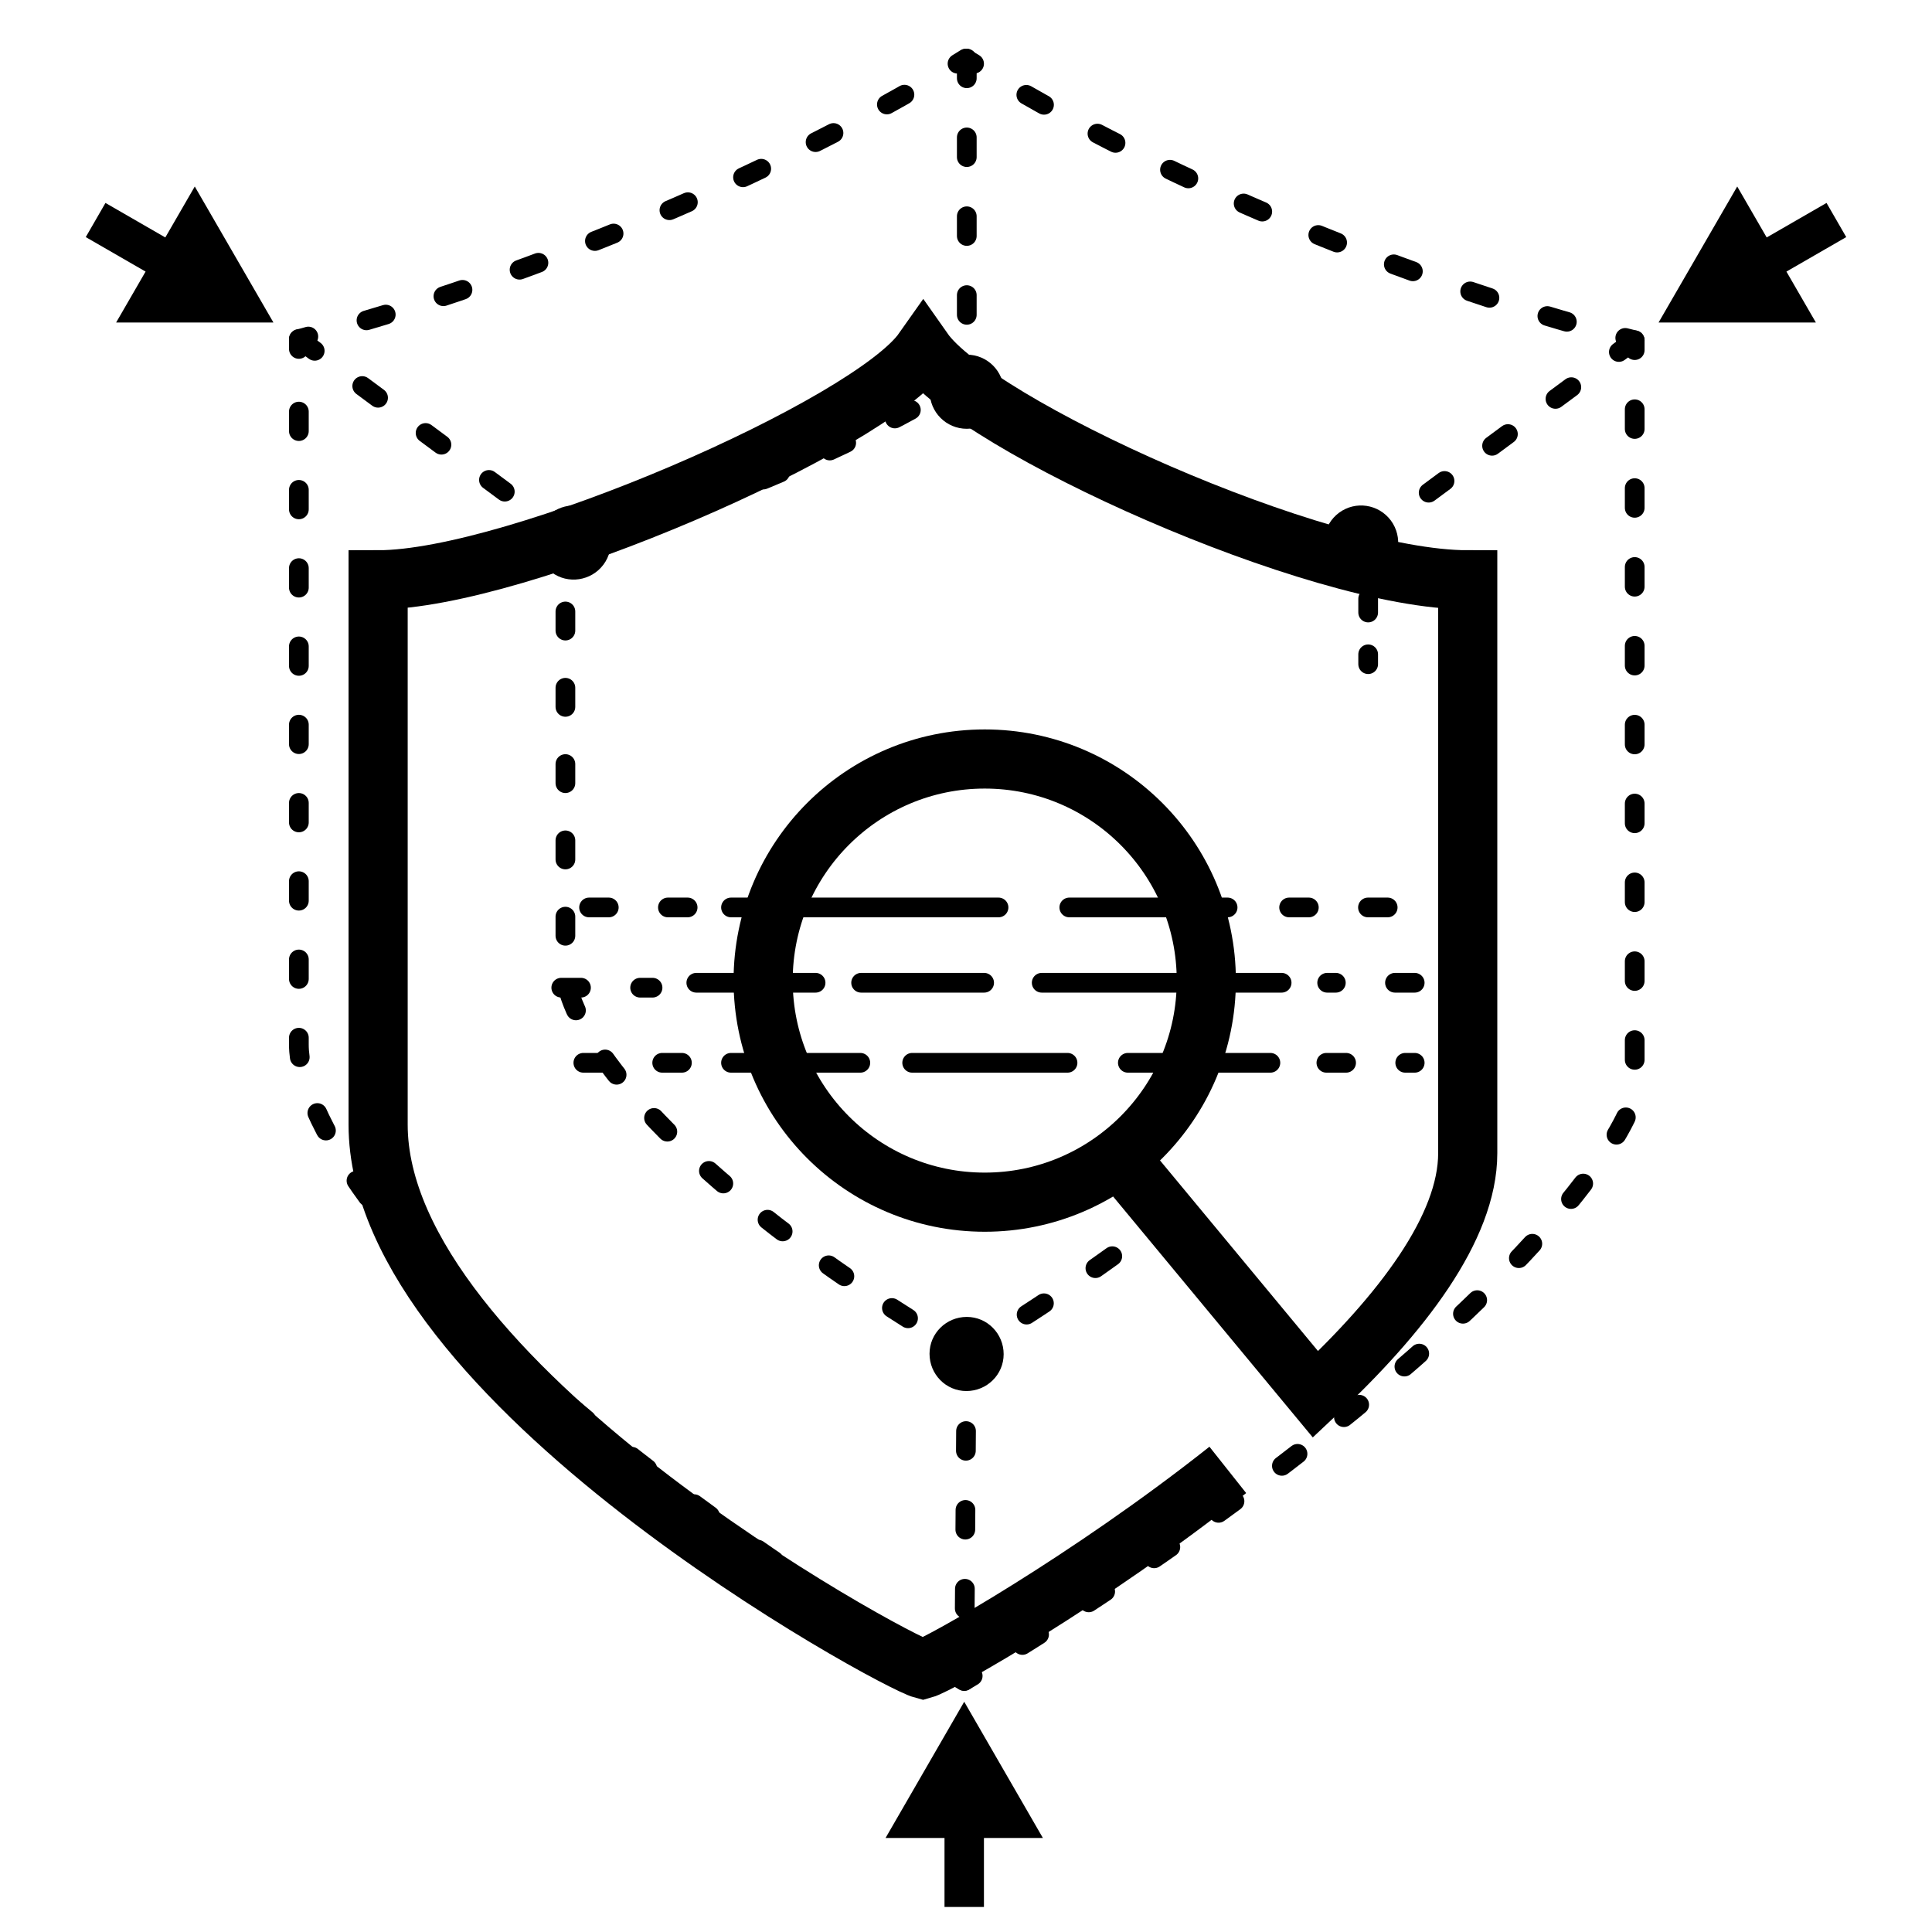 <?xml version="1.0" encoding="UTF-8"?><svg id="Layer_1" xmlns="http://www.w3.org/2000/svg" xmlns:xlink="http://www.w3.org/1999/xlink" viewBox="0 0 98 98"><defs><style>.cls-1{filter:url(#drop-shadow-4);}.cls-1,.cls-2,.cls-3,.cls-4,.cls-5,.cls-6,.cls-7,.cls-8,.cls-9,.cls-10,.cls-11,.cls-12,.cls-13,.cls-14,.cls-15,.cls-16,.cls-17,.cls-18,.cls-19,.cls-20,.cls-21,.cls-22,.cls-23,.cls-24,.cls-25,.cls-26,.cls-27,.cls-28{fill:none;stroke:#000;}.cls-1,.cls-2,.cls-3,.cls-4,.cls-5,.cls-6,.cls-7,.cls-8,.cls-11,.cls-12,.cls-13,.cls-14,.cls-15,.cls-16,.cls-18,.cls-19,.cls-20,.cls-21,.cls-22,.cls-23,.cls-24,.cls-25,.cls-26,.cls-27,.cls-28{stroke-linecap:round;}.cls-1,.cls-2,.cls-3,.cls-9,.cls-10,.cls-17,.cls-21,.cls-22,.cls-23,.cls-24,.cls-25{stroke-miterlimit:10;}.cls-2{filter:url(#drop-shadow-3);}.cls-3{filter:url(#drop-shadow-5);}.cls-4,.cls-5,.cls-6,.cls-7,.cls-8,.cls-11,.cls-12,.cls-13,.cls-14,.cls-15,.cls-16,.cls-18,.cls-19,.cls-20,.cls-26,.cls-27,.cls-28{stroke-linejoin:round;}.cls-5{filter:url(#drop-shadow-8);}.cls-5,.cls-6,.cls-7,.cls-8,.cls-12,.cls-13,.cls-18{stroke-dasharray:0 0 1 3;}.cls-6{filter:url(#drop-shadow-6);}.cls-7{filter:url(#drop-shadow-7);}.cls-8{filter:url(#drop-shadow-9);}.cls-9{filter:url(#drop-shadow-2);}.cls-9,.cls-10{stroke-width:3px;}.cls-10{filter:url(#drop-shadow-1);}.cls-11{stroke-dasharray:0 0 1.05 3.16;}.cls-12{filter:url(#drop-shadow-11);}.cls-13{filter:url(#drop-shadow-10);}.cls-14{stroke-dasharray:0 0 .92 2.77;}.cls-15{stroke-dasharray:0 0 .92 2.76;}.cls-16{stroke-dasharray:0 0 .99 2.98;}.cls-17{stroke-width:2px;}.cls-19{stroke-dasharray:0 0 1.03 3.08;}.cls-29{stroke-width:0px;}.cls-20{stroke-dasharray:0 0 .7 2.11;}.cls-21{filter:url(#drop-shadow-14);}.cls-22{filter:url(#drop-shadow-12);}.cls-23{filter:url(#drop-shadow-15);}.cls-24{filter:url(#drop-shadow-16);}.cls-25{filter:url(#drop-shadow-13);}.cls-26{stroke-dasharray:0 0 1.02 3.07;}.cls-27{stroke-dasharray:0 0 .97 2.9;}.cls-28{stroke-dasharray:0 0 1 3;}</style><filter id="drop-shadow-1" filterUnits="userSpaceOnUse"><feOffset dx="-2.23" dy="7.81"/><feGaussianBlur result="blur" stdDeviation="5.58"/><feFlood flood-color="#221f1f" flood-opacity=".25"/><feComposite in2="blur" operator="in"/><feComposite in="SourceGraphic"/></filter><filter id="drop-shadow-2" filterUnits="userSpaceOnUse"><feOffset dx="-2.23" dy="7.81"/><feGaussianBlur result="blur-2" stdDeviation="5.58"/><feFlood flood-color="#221f1f" flood-opacity=".25"/><feComposite in2="blur-2" operator="in"/><feComposite in="SourceGraphic"/></filter><filter id="drop-shadow-3" filterUnits="userSpaceOnUse"><feOffset dx="-2.23" dy="7.81"/><feGaussianBlur result="blur-3" stdDeviation="5.58"/><feFlood flood-color="#221f1f" flood-opacity=".25"/><feComposite in2="blur-3" operator="in"/><feComposite in="SourceGraphic"/></filter><filter id="drop-shadow-4" filterUnits="userSpaceOnUse"><feOffset dx="-2.23" dy="7.81"/><feGaussianBlur result="blur-4" stdDeviation="5.58"/><feFlood flood-color="#221f1f" flood-opacity=".25"/><feComposite in2="blur-4" operator="in"/><feComposite in="SourceGraphic"/></filter><filter id="drop-shadow-5" filterUnits="userSpaceOnUse"><feOffset dx="-2.23" dy="7.81"/><feGaussianBlur result="blur-5" stdDeviation="5.58"/><feFlood flood-color="#221f1f" flood-opacity=".25"/><feComposite in2="blur-5" operator="in"/><feComposite in="SourceGraphic"/></filter><filter id="drop-shadow-6" filterUnits="userSpaceOnUse"><feOffset dx="-2.23" dy="7.81"/><feGaussianBlur result="blur-6" stdDeviation="5.58"/><feFlood flood-color="#221f1f" flood-opacity=".25"/><feComposite in2="blur-6" operator="in"/><feComposite in="SourceGraphic"/></filter><filter id="drop-shadow-7" filterUnits="userSpaceOnUse"><feOffset dx="-2.23" dy="7.81"/><feGaussianBlur result="blur-7" stdDeviation="5.58"/><feFlood flood-color="#221f1f" flood-opacity=".25"/><feComposite in2="blur-7" operator="in"/><feComposite in="SourceGraphic"/></filter><filter id="drop-shadow-8" filterUnits="userSpaceOnUse"><feOffset dx="-2.23" dy="7.81"/><feGaussianBlur result="blur-8" stdDeviation="5.58"/><feFlood flood-color="#221f1f" flood-opacity=".25"/><feComposite in2="blur-8" operator="in"/><feComposite in="SourceGraphic"/></filter><filter id="drop-shadow-9" filterUnits="userSpaceOnUse"><feOffset dx="-2.23" dy="7.81"/><feGaussianBlur result="blur-9" stdDeviation="5.58"/><feFlood flood-color="#221f1f" flood-opacity=".25"/><feComposite in2="blur-9" operator="in"/><feComposite in="SourceGraphic"/></filter><filter id="drop-shadow-10" filterUnits="userSpaceOnUse"><feOffset dx="-2.23" dy="7.81"/><feGaussianBlur result="blur-10" stdDeviation="5.58"/><feFlood flood-color="#221f1f" flood-opacity=".25"/><feComposite in2="blur-10" operator="in"/><feComposite in="SourceGraphic"/></filter><filter id="drop-shadow-11" filterUnits="userSpaceOnUse"><feOffset dx="-2.23" dy="7.81"/><feGaussianBlur result="blur-11" stdDeviation="5.58"/><feFlood flood-color="#221f1f" flood-opacity=".25"/><feComposite in2="blur-11" operator="in"/><feComposite in="SourceGraphic"/></filter><filter id="drop-shadow-12" filterUnits="userSpaceOnUse"><feOffset dx="-2.23" dy="7.81"/><feGaussianBlur result="blur-12" stdDeviation="5.58"/><feFlood flood-color="#221f1f" flood-opacity=".25"/><feComposite in2="blur-12" operator="in"/><feComposite in="SourceGraphic"/></filter><filter id="drop-shadow-13" filterUnits="userSpaceOnUse"><feOffset dx="-2.23" dy="7.81"/><feGaussianBlur result="blur-13" stdDeviation="5.58"/><feFlood flood-color="#221f1f" flood-opacity=".25"/><feComposite in2="blur-13" operator="in"/><feComposite in="SourceGraphic"/></filter><filter id="drop-shadow-14" filterUnits="userSpaceOnUse"><feOffset dx="-2.23" dy="7.81"/><feGaussianBlur result="blur-14" stdDeviation="5.58"/><feFlood flood-color="#221f1f" flood-opacity=".25"/><feComposite in2="blur-14" operator="in"/><feComposite in="SourceGraphic"/></filter><filter id="drop-shadow-15" filterUnits="userSpaceOnUse"><feOffset dx="-2.23" dy="7.81"/><feGaussianBlur result="blur-15" stdDeviation="5.58"/><feFlood flood-color="#221f1f" flood-opacity=".25"/><feComposite in2="blur-15" operator="in"/><feComposite in="SourceGraphic"/></filter><filter id="drop-shadow-16" filterUnits="userSpaceOnUse"><feOffset dx="-2.23" dy="7.81"/><feGaussianBlur result="blur-16" stdDeviation="5.58"/><feFlood flood-color="#221f1f" flood-opacity=".25"/><feComposite in2="blur-16" operator="in"/><feComposite in="SourceGraphic"/></filter></defs><path class="cls-4" d="M59.36,61.53c-.13.1-.26.2-.4.31"/><path class="cls-11" d="M56.42,63.72c-2.06,1.48-4.03,2.78-5.69,3.82"/><path class="cls-4" d="M49.39,68.37c-.15.09-.29.17-.43.26-.14-.08-.28-.16-.43-.25"/><path class="cls-27" d="M46.06,66.87c-2.32-1.46-5.07-3.34-7.71-5.46-7.14-5.72-9.67-10.14-9.67-12.18v-19.56"/><path class="cls-4" d="M28.67,28.22v-.5c.16-.04.32-.08.48-.13"/><path class="cls-15" d="M31.8,26.83c5.25-1.63,11.02-4.08,15.6-6.7"/><path class="cls-4" d="M48.59,19.42c.14-.09.28-.17.42-.26.14.09.28.18.42.26"/><path class="cls-14" d="M51.82,20.81c4.77,2.61,10.59,4.97,15.76,6.45"/><path class="cls-4" d="M68.92,27.63c.16.04.32.08.48.12v.5"/><line class="cls-20" x1="69.4" y1="30.37" x2="69.4" y2="32.13"/><line class="cls-4" x1="69.4" y1="33.19" x2="69.4" y2="33.69"/><circle class="cls-10" cx="52.18" cy="41.93" r="11.24"/><path class="cls-9" d="M59.03,50.94l9.93,11.98c4.37-4.08,7.72-8.46,7.72-12.23v-29.09c-7.68,0-24.94-7.82-27.62-11.64-2.69,3.82-20.62,11.64-27.65,11.64v27.64c0,12.99,26.1,27.21,27.64,27.62.81-.22,8.42-4.53,15.46-10.11"/><line class="cls-2" x1="39.31" y1="38.22" x2="52.88" y2="38.22"/><line class="cls-1" x1="39.31" y1="46.1" x2="45.87" y2="46.1"/><line class="cls-3" x1="43.6" y1="42.04" x2="37.55" y2="42.04"/><line class="cls-6" x1="36.82" y1="46.1" x2="30.7" y2="46.1"/><line class="cls-7" x1="37.11" y1="38.22" x2="30.7" y2="38.22"/><line class="cls-5" x1="30.7" y1="42.29" x2="35.33" y2="42.29"/><line class="cls-8" x1="67.62" y1="38.22" x2="73.99" y2="38.22"/><line class="cls-13" x1="69.51" y1="46.1" x2="73.99" y2="46.1"/><line class="cls-12" x1="73.99" y1="42.04" x2="69.55" y2="42.04"/><line class="cls-22" x1="67.24" y1="42.04" x2="55.07" y2="42.04"/><line class="cls-25" x1="64.5" y1="38.22" x2="56.47" y2="38.22"/><line class="cls-21" x1="66.67" y1="46.1" x2="59.44" y2="46.1"/><line class="cls-23" x1="56.38" y1="46.1" x2="48.5" y2="46.1"/><line class="cls-24" x1="52.15" y1="42.04" x2="45.91" y2="42.04"/><line class="cls-17" x1="89.11" y1="13.49" x2="93.15" y2="11.16"/><polygon class="cls-29" points="92.11 16.36 84.13 16.36 88.12 9.46 92.11 16.36"/><line class="cls-17" x1="48.91" y1="92.06" x2="48.91" y2="96.73"/><polygon class="cls-29" points="44.92 93.23 48.91 86.32 52.9 93.23 44.92 93.23"/><line class="cls-17" x1="8.89" y1="13.49" x2="4.85" y2="11.16"/><polygon class="cls-29" points="9.88 9.46 13.87 16.36 5.89 16.36 9.88 9.46"/><path class="cls-4" d="M49.34,85.01c-.14.09-.29.17-.43.26-.14-.08-.28-.16-.43-.25"/><path class="cls-16" d="M45.92,83.48c-4.19-2.56-9.54-6.11-14.67-10.22-11.88-9.51-16.09-16.87-16.09-20.27V19.2"/><path class="cls-4" d="M15.16,17.7v-.5c.16-.04.32-.08.48-.13"/><path class="cls-26" d="M18.59,16.25c9.54-2.81,20.4-7.37,28.66-12.24"/><path class="cls-4" d="M48.57,3.23c.14-.09.28-.17.42-.26.14.09.28.18.42.26"/><path class="cls-19" d="M52.06,4.81c8.52,4.88,19.44,9.33,28.89,11.93"/><path class="cls-4" d="M82.44,17.14c.16.04.32.08.48.12v.5"/><path class="cls-28" d="M82.92,20.76v34.65c-.18,1.47-3.54,7.78-16.72,18.04-5.67,4.41-11.41,8.2-15.59,10.77"/><line class="cls-18" x1="49.04" y1="2.97" x2="49.04" y2="19.96"/><path class="cls-29" d="M47.16,19.87c0,1.04.84,1.88,1.88,1.88s1.88-.84,1.88-1.88-.84-1.88-1.88-1.88-1.88.84-1.88,1.88Z"/><line class="cls-18" x1="15.16" y1="17.2" x2="29.17" y2="27.58"/><path class="cls-29" d="M27.98,29.03c.83.62,2.01.44,2.63-.39s.44-2.01-.39-2.63c-.83-.62-2.01-.44-2.63.39-.62.83-.44,2.01.39,2.63Z"/><line class="cls-18" x1="82.92" y1="17.26" x2="68.97" y2="27.58"/><path class="cls-29" d="M67.92,26.01c-.83.62-1.01,1.79-.39,2.63.62.83,1.79,1.01,2.63.39s1.01-1.79.39-2.63c-.62-.83-1.79-1.01-2.63-.39Z"/><line class="cls-18" x1="49.03" y1="68.59" x2="48.91" y2="85.26"/><path class="cls-29" d="M47.15,68.67c0-1.04.85-1.87,1.89-1.87,1.04,0,1.87.85,1.87,1.89,0,1.04-.85,1.87-1.89,1.87-1.04,0-1.87-.85-1.87-1.89Z"/></svg>